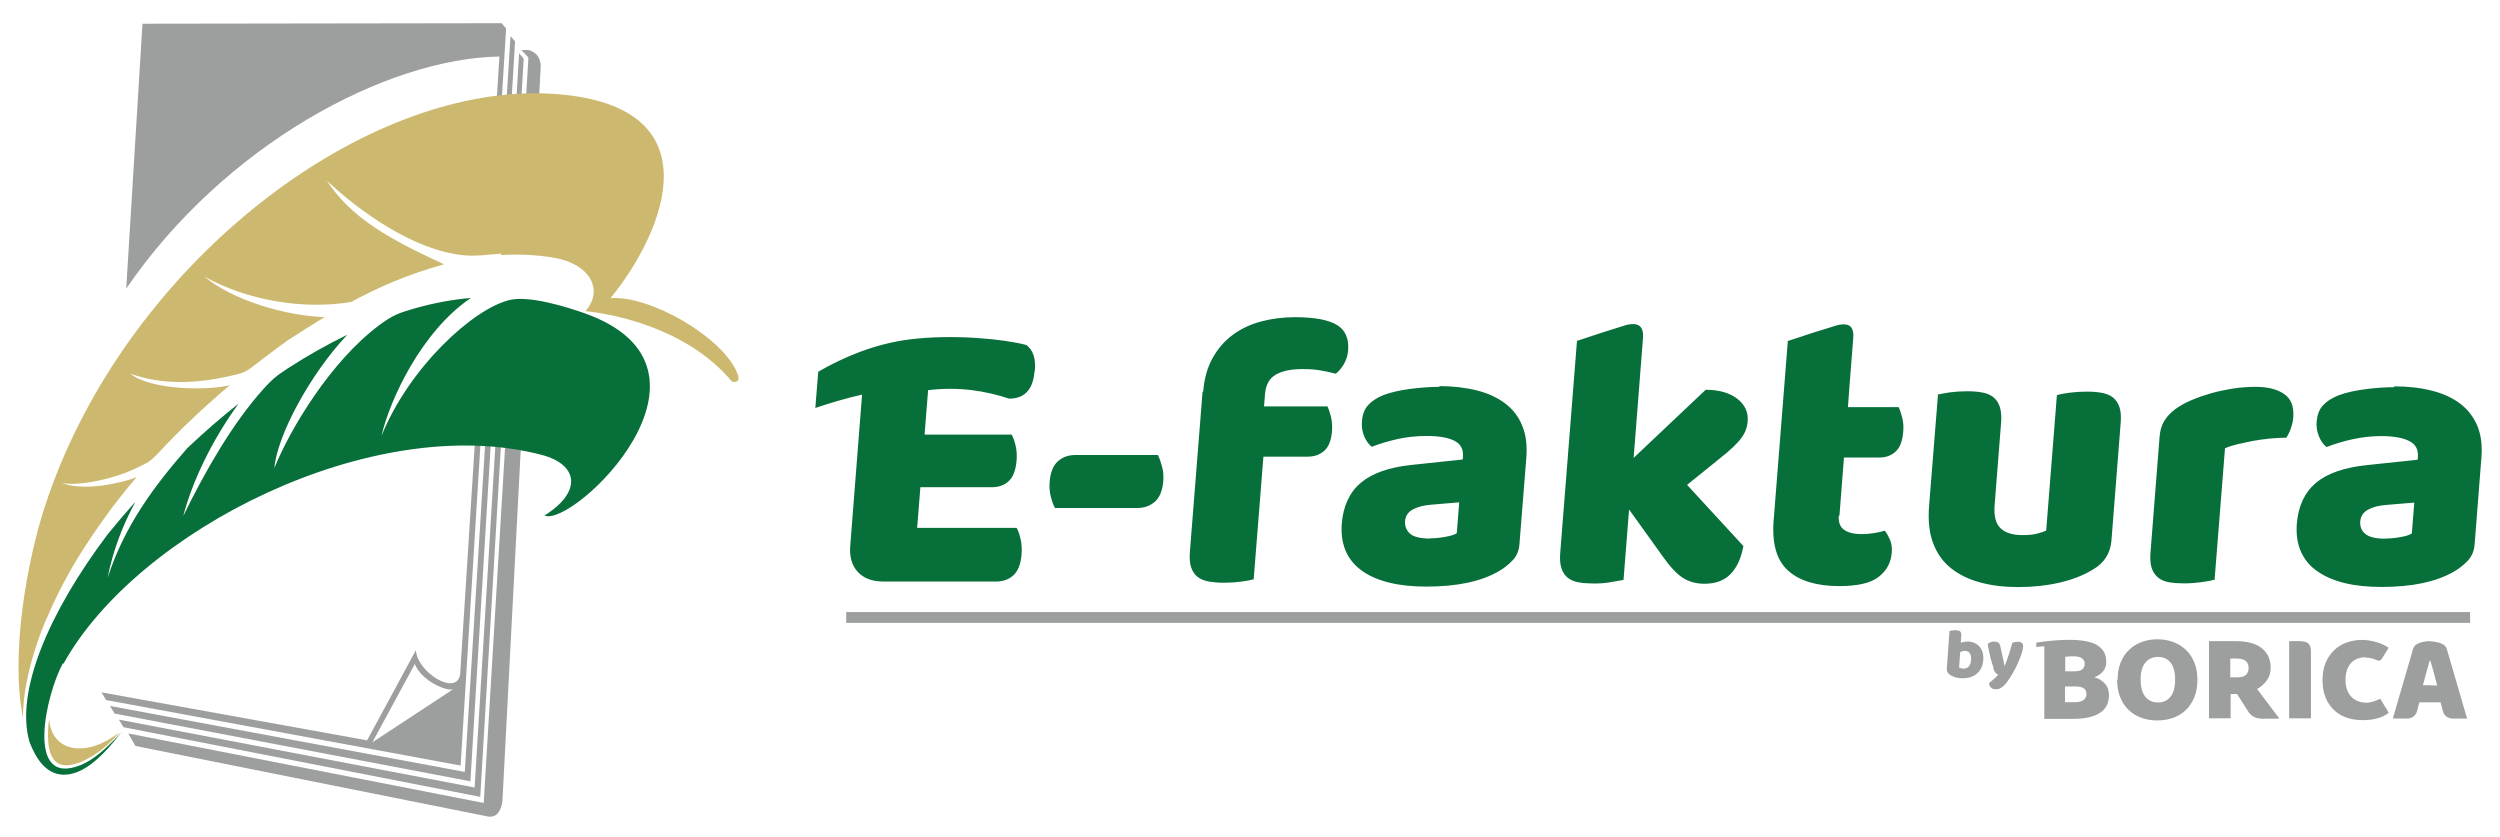 <svg version="1" xmlns="http://www.w3.org/2000/svg" width="203" height="68" viewBox="0 0 203 68">
  <path fill-rule="evenodd" clip-rule="evenodd" fill="#076F39" d="M85.666 41.253c-.128-.23-.24-.536-.337-.913-.1-.377-.13-.774-.1-1.193.06-.775.28-1.334.66-1.68.38-.347.85-.52 1.42-.52h6.72c.11.23.22.532.32.912.11.37.14.77.11 1.19-.06.77-.29 1.33-.67 1.68-.39.34-.86.52-1.43.52h-6.72zm12.03-9.43c.085-1.068.34-1.985.768-2.75.427-.766.975-1.396 1.642-1.886.667-.494 1.434-.855 2.302-1.085.866-.23 1.783-.346 2.744-.346 1.554 0 2.68.206 3.38.614.7.408 1.013 1.105.937 2.09-.04.42-.16.796-.36 1.13-.21.338-.42.588-.65.755-.39-.105-.8-.194-1.23-.266-.43-.08-.92-.11-1.49-.11-.9 0-1.62.15-2.14.45-.53.3-.82.83-.88 1.58l-.08 1h5.15c.11.23.2.52.29.86.08.35.11.73.08 1.15-.06.73-.26 1.26-.61 1.58-.36.32-.8.49-1.35.49h-3.61l-.79 9.96c-.21.06-.55.13-1.01.19-.46.06-.93.09-1.41.09-.46 0-.87-.04-1.24-.1-.36-.07-.66-.19-.9-.38s-.41-.45-.52-.77c-.11-.33-.14-.75-.1-1.27l1.03-13.01zm19.147-.472c1.13 0 2.153.12 3.068.35.92.23 1.69.59 2.31 1.06.62.47 1.09 1.07 1.38 1.8.31.73.41 1.58.34 2.56l-.56 7.04c-.04.55-.22.99-.56 1.34-.33.35-.71.65-1.15.9-1.42.82-3.37 1.23-5.85 1.23-1.11 0-2.1-.1-2.97-.31-.87-.21-1.61-.52-2.21-.94-.6-.42-1.06-.95-1.35-1.6-.29-.65-.4-1.4-.34-2.26.12-1.45.64-2.56 1.56-3.33s2.29-1.25 4.11-1.44l4.15-.44.02-.22c.05-.6-.18-1.04-.69-1.3s-1.27-.39-2.27-.39c-.79 0-1.58.08-2.35.25-.76.17-1.46.38-2.09.63-.25-.19-.46-.48-.62-.86-.16-.39-.22-.79-.18-1.21.04-.54.2-.98.49-1.3.29-.33.71-.61 1.28-.84.63-.23 1.36-.39 2.19-.5.84-.1 1.63-.16 2.36-.16zm-.725 12.36c.357 0 .755-.03 1.188-.11.438-.07.763-.17.984-.3l.198-2.51-2.278.19c-.59.05-1.082.17-1.476.38-.393.21-.607.53-.643.95-.03.42.11.76.41 1.03.31.26.85.39 1.62.39zm25.443.63c-.18.99-.52 1.74-1.04 2.27-.51.53-1.22.79-2.12.79-.67 0-1.25-.16-1.75-.48-.5-.32-1.02-.87-1.57-1.65l-2.8-3.9-.45 5.72-1.03.18c-.45.08-.91.11-1.37.11s-.87-.03-1.23-.09-.66-.19-.89-.37c-.23-.18-.41-.44-.52-.77-.11-.32-.14-.75-.1-1.27l1.36-17.2c1.33-.45 2.66-.88 4-1.29 1.11-.27 1.46.21 1.35 1.19l-.75 9.6 5.85-5.53c1.09 0 1.95.25 2.57.73.62.48.9 1.09.84 1.83-.02.32-.1.6-.22.87-.12.26-.31.53-.55.8-.24.27-.54.56-.91.87l-1.29 1.05-1.95 1.57 4.63 5.03zm15.75-12.29c.22-.06.55-.12 1.01-.19.46-.06.93-.09 1.41-.09.46 0 .87.03 1.23.1.36.06.66.19.9.38s.41.45.52.78c.11.33.15.75.11 1.27l-.53 6.76c-.06.86.1 1.47.49 1.84.39.37.99.55 1.78.55.48 0 .88-.04 1.19-.12.31-.08.55-.16.73-.25l.87-11c.22-.06.55-.13 1.01-.19.46-.06.93-.09 1.41-.09.47 0 .88.03 1.24.1s.66.19.9.38c.23.19.41.45.52.78.11.32.14.75.1 1.27l-.75 9.56c-.09 1.05-.59 1.83-1.51 2.36-.77.47-1.67.82-2.71 1.06s-2.15.36-3.35.36c-1.13 0-2.16-.12-3.1-.38-.93-.25-1.72-.64-2.37-1.16-.65-.52-1.13-1.2-1.44-2.03-.31-.82-.42-1.82-.33-3l.72-8.99zm22.45 15.03c-.21.07-.55.13-1 .19-.45.06-.92.1-1.4.1-.46 0-.87-.03-1.23-.09s-.66-.19-.89-.38-.41-.44-.52-.77c-.11-.32-.14-.75-.1-1.27l.74-9.43c.04-.48.16-.89.37-1.24.21-.34.49-.65.85-.93.36-.27.79-.52 1.3-.74.51-.22 1.06-.41 1.63-.58.58-.16 1.18-.29 1.79-.39.62-.09 1.23-.14 1.84-.14 1.01 0 1.79.2 2.34.59.56.39.8 1.02.73 1.9-.02.3-.09.58-.19.87-.1.29-.22.54-.37.77-.44 0-.89.03-1.35.07-.46.05-.92.11-1.36.19-.44.09-.86.18-1.26.27-.39.1-.73.2-1.01.33l-.85 10.72zm14.63-15.71c1.14 0 2.16.12 3.07.35.92.23 1.69.59 2.31 1.06.62.47 1.08 1.07 1.39 1.8.3.73.41 1.58.33 2.57l-.55 7.04c-.04.55-.23.99-.56 1.34-.33.35-.71.65-1.15.9-1.43.82-3.37 1.23-5.85 1.23-1.11 0-2.1-.1-2.97-.31-.87-.21-1.62-.53-2.22-.95-.61-.41-1.06-.95-1.35-1.6-.29-.65-.4-1.4-.34-2.26.12-1.45.63-2.55 1.55-3.33.92-.77 2.29-1.25 4.11-1.44l4.15-.44.02-.22c.05-.61-.18-1.04-.7-1.3-.51-.26-1.27-.4-2.28-.4-.79 0-1.57.09-2.34.26-.76.17-1.46.38-2.09.63-.26-.19-.46-.48-.62-.86-.16-.38-.22-.79-.19-1.21.05-.54.21-.98.5-1.3.29-.32.71-.6 1.28-.83.62-.23 1.35-.39 2.19-.5.84-.11 1.62-.16 2.35-.16zm-.72 12.36c.36 0 .75-.03 1.19-.11.44-.07.77-.17.98-.3l.2-2.51-2.28.19c-.58.04-1.08.17-1.47.38s-.6.53-.64.95c-.03.42.1.76.41 1.02.31.26.85.39 1.62.39zm-44.36-1.88c-.04.55.1.94.43 1.17.33.23.8.35 1.43.35.32 0 .64-.03.98-.08.34-.05.64-.12.9-.2.17.23.31.49.43.77.12.29.16.63.13 1.02-.06.8-.41 1.45-1.05 1.95-.63.51-1.71.76-3.21.76-1.84 0-3.23-.42-4.16-1.26-.93-.83-1.32-2.2-1.17-4.08l1.15-14.56c1.33-.45 2.66-.88 4-1.28 1.11-.27 1.41.21 1.3 1.19l-.26 3.33-.01.12-.15 2.01h4.12c.11.23.2.52.29.86.09.35.12.73.08 1.15-.06.74-.26 1.27-.61 1.59-.35.33-.8.49-1.34.49h-2.86l-.37 4.75zM84 30.17c-.1 1.28-.664 2.2-2.058 2.2-1.895-.63-4.07-.99-6.58-.69l-.287 3.61h7.073c.128.23.235.53.32.9.087.36.113.76.08 1.173-.063.8-.273 1.37-.636 1.7-.36.34-.827.5-1.39.5h-5.787l-.262 3.3h8.08c.13.23.236.54.32.92.087.38.11.78.08 1.2-.06.8-.28 1.37-.652 1.72-.37.343-.84.517-1.4.517h-9.18c-.9 0-1.59-.26-2.07-.783-.48-.524-.69-1.235-.61-2.137L70 32.04c-1.235.285-2.52.655-3.796 1.088l.237-2.943c2.05-1.19 4.62-2.28 7.46-2.63 3.56-.44 7.72-.01 9.44.46.29.22.47.496.57.79.17.485.14 1.01.11 1.37z"/>
  <path fill-rule="evenodd" clip-rule="evenodd" fill="#9D9E9E" d="M68.71 49.7h131.863v.877H68.71zm105.11 5.474c0 .623.126 1.09.378 1.397.253.31.592.47 1.016.47.433 0 .774-.15 1.026-.46.254-.31.38-.77.38-1.4 0-.61-.126-1.08-.375-1.38-.25-.31-.59-.46-1.02-.46-.426 0-.767.15-1.02.46-.26.31-.386.77-.386 1.39m7.95-.2c.25 0 .46-.06.6-.19.14-.13.22-.32.22-.57s-.09-.44-.25-.57c-.17-.13-.43-.19-.79-.19h-.45V55h.64zm-.64 1.33v2l-1.76.01v-6.27h2.2c.93 0 1.63.2 2.1.58.47.39.71.91.71 1.57 0 .42-.11.77-.33 1.06-.22.29-.48.52-.77.68l1.81 2.4-1.29.01c-.61 0-.98-.16-1.28-.64l-.87-1.37h-.54zm4.75 2v-6.26h.82c.15 0 .29.02.41.04.11.03.21.07.3.13.08.06.14.15.18.26.04.11.06.25.06.43v5.41h-1.77zm-18.16-3.81h.73c.29 0 .5-.05.63-.16.13-.1.2-.26.2-.47 0-.18-.08-.32-.23-.43-.15-.11-.38-.16-.69-.16-.1 0-.22.01-.35.01-.13.01-.23.02-.31.03v1.18zm-2.35-1.97c.27-.04.43-.06.63-.06v5.89h2.37c.93 0 1.64-.16 2.14-.48.49-.31.74-.8.74-1.46 0-.37-.11-.68-.34-.93-.23-.25-.51-.42-.85-.51.3-.1.53-.26.71-.48.18-.21.26-.47.26-.77 0-.6-.24-1.03-.7-1.33-.98-.64-3.26-.5-4.98-.23v.38zm2.34 4.48h.78c.27 0 .49-.05.67-.16.17-.11.26-.28.26-.51 0-.22-.08-.37-.23-.47-.15-.09-.38-.14-.68-.14h-.83V57zm29.66-1.38h-.63c.09-.36.19-.72.29-1.06.09-.35.18-.66.26-.93h.06l.27.94c.09.35.19.7.28 1.07h-.55zm0-3.58h-.09c-.31.01-.59.06-.83.15-.26.1-.44.25-.5.46l-1.65 5.67 1.1.01c.36.02.75-.17.87-.62l.18-.7h1.73l.18.7c.11.45.51.64.87.62h1.1l-1.65-5.66c-.07-.22-.24-.37-.5-.46-.25-.09-.52-.14-.84-.15zm-5.25 1.31c-.53 0-.94.16-1.23.48-.28.32-.43.77-.43 1.36 0 .59.16 1.05.47 1.37.31.32.73.48 1.27.48.28 0 .86-.19 1.07-.33l.7 1.14c-.76.66-2.36.74-3.32.44-.41-.13-.77-.33-1.07-.6-.3-.27-.54-.6-.72-1.02-.18-.41-.27-.9-.27-1.47 0-.53.08-1 .25-1.4.17-.4.4-.74.69-1.02.29-.28.63-.49 1.03-.63.39-.14.81-.21 1.26-.21.65 0 1.57.23 2.14.64l-.57.92c-.09.11-.19.18-.4.08-.28-.13-.57-.2-.91-.2zm-20.17 1.83c0-.53.08-1 .25-1.41.17-.41.39-.76.69-1.03.29-.28.63-.49 1.02-.63.39-.15.82-.22 1.27-.22.46 0 .88.07 1.28.22.39.14.73.35 1.03.63.29.27.52.62.69 1.03.17.41.25.88.25 1.41s-.08 1.01-.25 1.42c-.17.41-.4.76-.69 1.04s-.63.48-1.03.63c-.4.14-.83.21-1.3.21-.46 0-.89-.07-1.29-.22-.4-.14-.74-.36-1.03-.64-.29-.28-.52-.62-.68-1.03-.16-.41-.25-.87-.25-1.4zm-10.07-.98c-.03-.09-.07-.2-.11-.32l-.12-.4c-.04-.15-.08-.32-.12-.52-.04-.2-.08-.43-.13-.68.06-.06.14-.1.23-.15.1-.04.19-.06.3-.06.13 0 .24.03.33.08.08.06.14.16.17.31l.34 1.58h.02c.05-.13.11-.27.16-.42l.16-.47.15-.48c.05-.16.09-.32.13-.48.14-.07.29-.1.46-.1.13 0 .24.03.32.09.08.05.12.15.11.3-.01.1-.03.22-.06.36-.04.13-.09.28-.14.43-.06.15-.12.31-.19.47-.07.16-.15.32-.22.48l-.24.44c-.08.14-.16.26-.23.37-.12.19-.23.34-.33.46s-.2.21-.29.28-.17.11-.26.14c-.09.03-.18.04-.27.04-.16 0-.29-.05-.38-.14-.1-.09-.15-.22-.16-.37.13-.09.26-.2.39-.32.13-.11.25-.23.36-.36-.06-.02-.13-.06-.2-.13s-.14-.2-.22-.4m-2.39.04c.17 0 .32-.06.42-.18.11-.12.17-.3.18-.54s-.02-.42-.11-.54c-.09-.12-.22-.18-.39-.18-.08 0-.14.01-.2.03-.06.01-.12.04-.18.07l-.09 1.25c.04.02.09.05.15.06.06.02.13.03.22.03zm-1.13-3.06c.04-.01.1-.02.18-.04.08-.01.17-.02.26-.02.08 0 .16.01.22.02.07.01.13.04.17.07.042.03.08.08.092.14.015.06.023.14.015.23l-.04.56c.1-.03.19-.06.28-.07.09-.02.18-.03.29-.03.18 0 .35.04.51.1.16.07.3.16.415.29.12.13.21.28.27.46.06.19.08.4.06.64-.02.25-.07.47-.16.65-.09.19-.202.34-.35.468-.14.126-.31.22-.51.28-.2.066-.41.096-.65.096-.25 0-.46-.03-.64-.09-.17-.06-.32-.13-.43-.22-.16-.12-.23-.27-.22-.46l.22-3.06z"/>
  <path fill-rule="evenodd" clip-rule="evenodd" fill="#CCB96F" d="M9.667 59.472c-2.474 1.995-5.478 1.747-5.683-1.125-.114.985-.284 3.033.71 3.62 1.362.8 4.16-1.323 4.973-2.495"/>
  <path fill-rule="evenodd" clip-rule="evenodd" fill="#9D9E9E" d="M40.555 4.59l.2.028.142-2.395-.17-.34-29.158.043-1.32 21.51c8-11.692 21.12-18.69 30.3-18.846m2.72 12.99l.64-12.253c-.05-.61-.28-1.04-.96-1.26h-.61l.57.6-.78 12.914h1.13zM40.8 64.99l1.865-35.784H41.44L39.277 65.2 10.41 59.557l.584 1.016 28.485 5.7c.78.198 1.19-.293 1.33-1.286z"/>
  <path fill-rule="evenodd" clip-rule="evenodd" fill="#9D9E9E" d="M40.156 17.577l.94-15.258-.37-.44-.995 15.69h.43zM8.613 56.843l28.79 5.32 2.036-32.96h-.45l-1.63 25.63-.01-.01c-.33 1.698-3.46-.22-3.58-2.028l-3.96 7.322-.15-.028-21.42-3.87.37.61zm21.627 3.43l6.546-4.3c-.548.177-2.59-.705-3.1-2.056l-3.446 6.355z"/>
  <path fill-rule="evenodd" clip-rule="evenodd" fill="#9D9E9E" d="M40.966 17.577l.858-14.21-.37-.436-.91 14.65h.422zM9.304 57.942l28.894 5.5 2.067-34.24h-.443L37.74 62.68 8.935 57.325l.37.616z"/>
  <path fill-rule="evenodd" clip-rule="evenodd" fill="#9D9E9E" d="M41.77 17.577l.754-12.814-.37-.438-.804 13.252h.42zM10.028 59.05l28.97 5.656 2.09-35.504h-.44L38.54 63.945l-28.884-5.51.37.616z"/>
  <path fill-rule="evenodd" clip-rule="evenodd" fill="#CCB96F" d="M40.65 20.712c1.512-.096 3.088-.004 4.386.226 2.865.502 4.024 2.606 2.497 4.327 2.112.212 8.21 1.3 11.912 5.727.528.094.642-.165.41-.72-1.19-2.905-7.06-6.306-10.28-6.063 4.467-5.48 8.73-15.9-5.015-16.61C30.306 6.91 12.84 19.65 5.3 36.79c-.642 1.462-1.213 2.955-1.704 4.477-1.348 4.183-2.782 11.76-1.73 17.016v-.257l.002-.03c0-.086.003-.173.008-.26v-.03c.013-.27.034-.552.064-.85l.005-.04.03-.263.01-.08.037-.253.018-.124.04-.242.015-.078c.05-.298.11-.604.18-.916l.028-.127.06-.257.04-.16.067-.267.04-.15.073-.27.003-.01c.036-.13.074-.27.114-.4l.076-.25.06-.2.084-.26.072-.22.076-.23.1-.28.073-.21.1-.27.09-.22.18-.44.01-.03.1-.23.13-.29.09-.2.15-.34.09-.21.13-.29.12-.25.01-.02c.07-.16.15-.32.23-.47v-.01l.1-.21.17-.33.13-.25.17-.31.13-.24.18-.336.13-.23.26-.46.05-.08.01-.02.34-.567.1-.16.25-.4.15-.23.24-.37.15-.22.3-.46.08-.12.41-.59.114-.16.33-.46.12-.17.32-.44.145-.19c.12-.168.244-.33.37-.49l.1-.13.48-.61.01-.02.01-.01.51-.628.116-.13.39-.47.05-.06c-1.143.46-4.27 1.185-6.07.47 1.437.29 4.368-.366 6.13-1.245.65-.32.91-.41 1.31-.79.37-.34.74-.77 1.09-1.13l.18-.18.44-.45.237-.237.42-.42.23-.228c.21-.208.42-.41.64-.61l.02-.02.008-.01c.23-.22.46-.43.7-.65l.16-.15.54-.48.28-.248.43-.38.32-.28.498-.42.008-.01c-1.87.46-6.44.39-8.08-.94 2.63.95 5.44.81 8.24.16.993-.23 1.13-.28 1.95-.92l.53-.41.33-.25c.18-.14.37-.27.55-.41l.3-.227.87-.635.09-.06.14-.09.03-.02c.923-.598 1.835-1.17 2.76-1.73-3.18-.096-7.485-1.366-9.79-3.305 3.355 1.9 7.91 2.74 11.934 2.08 2.25-1.22 4.66-2.27 7.55-3.06-4.77-2.19-7.59-3.87-9.53-6.8 2.7 2.53 7.045 5.65 11.085 6.06 1.11.11 2.045-.06 3.137-.13"/>
  <path fill-rule="evenodd" clip-rule="evenodd" fill="#076F39" d="M5.155 53.896c5.98-10.81 25.158-20.555 38.827-16.96 3.02.795 3.278 3.027.228 4.924 2.29 1.042 15.884-11.93 3.26-16.423-1.478-.524-4.498-1.453-6.076-1.08-2.99.708-8.182 5.5-10.418 11.04.68-2.96 3.27-8.516 7.263-11.203-1.54.13-3.07.42-4.6.858-1.28.366-1.78.558-2.86 1.364-3.9 2.91-7.19 8.352-8.5 11.59.22-2.64 2.91-7.633 5.92-10.822-1.65.8-3.25 1.707-4.81 2.718-.9.58-1.27.88-2 1.685-2.54 2.827-4.75 6.71-6.51 10.317.73-2.794 2.31-6.12 4.49-9.125-1.42 1.12-2.81 2.33-4.17 3.62-2.66 3.04-5.11 6.31-6.46 10.53.4-2.1 1.18-4.2 2.26-6.19-.76.85-1.51 1.73-2.25 2.64-4.78 6.34-7.54 12.8-6.35 16.88.12.31.26.62.41.9.71 1.33 1.81 2.17 3.47 1.53 1-.39 2.18-1.39 3.57-3.23-1.3 1.45-2.38 2.29-3.26 2.65-4.65 1.91-2.82-5.83-1.48-8.25"/>
</svg>
